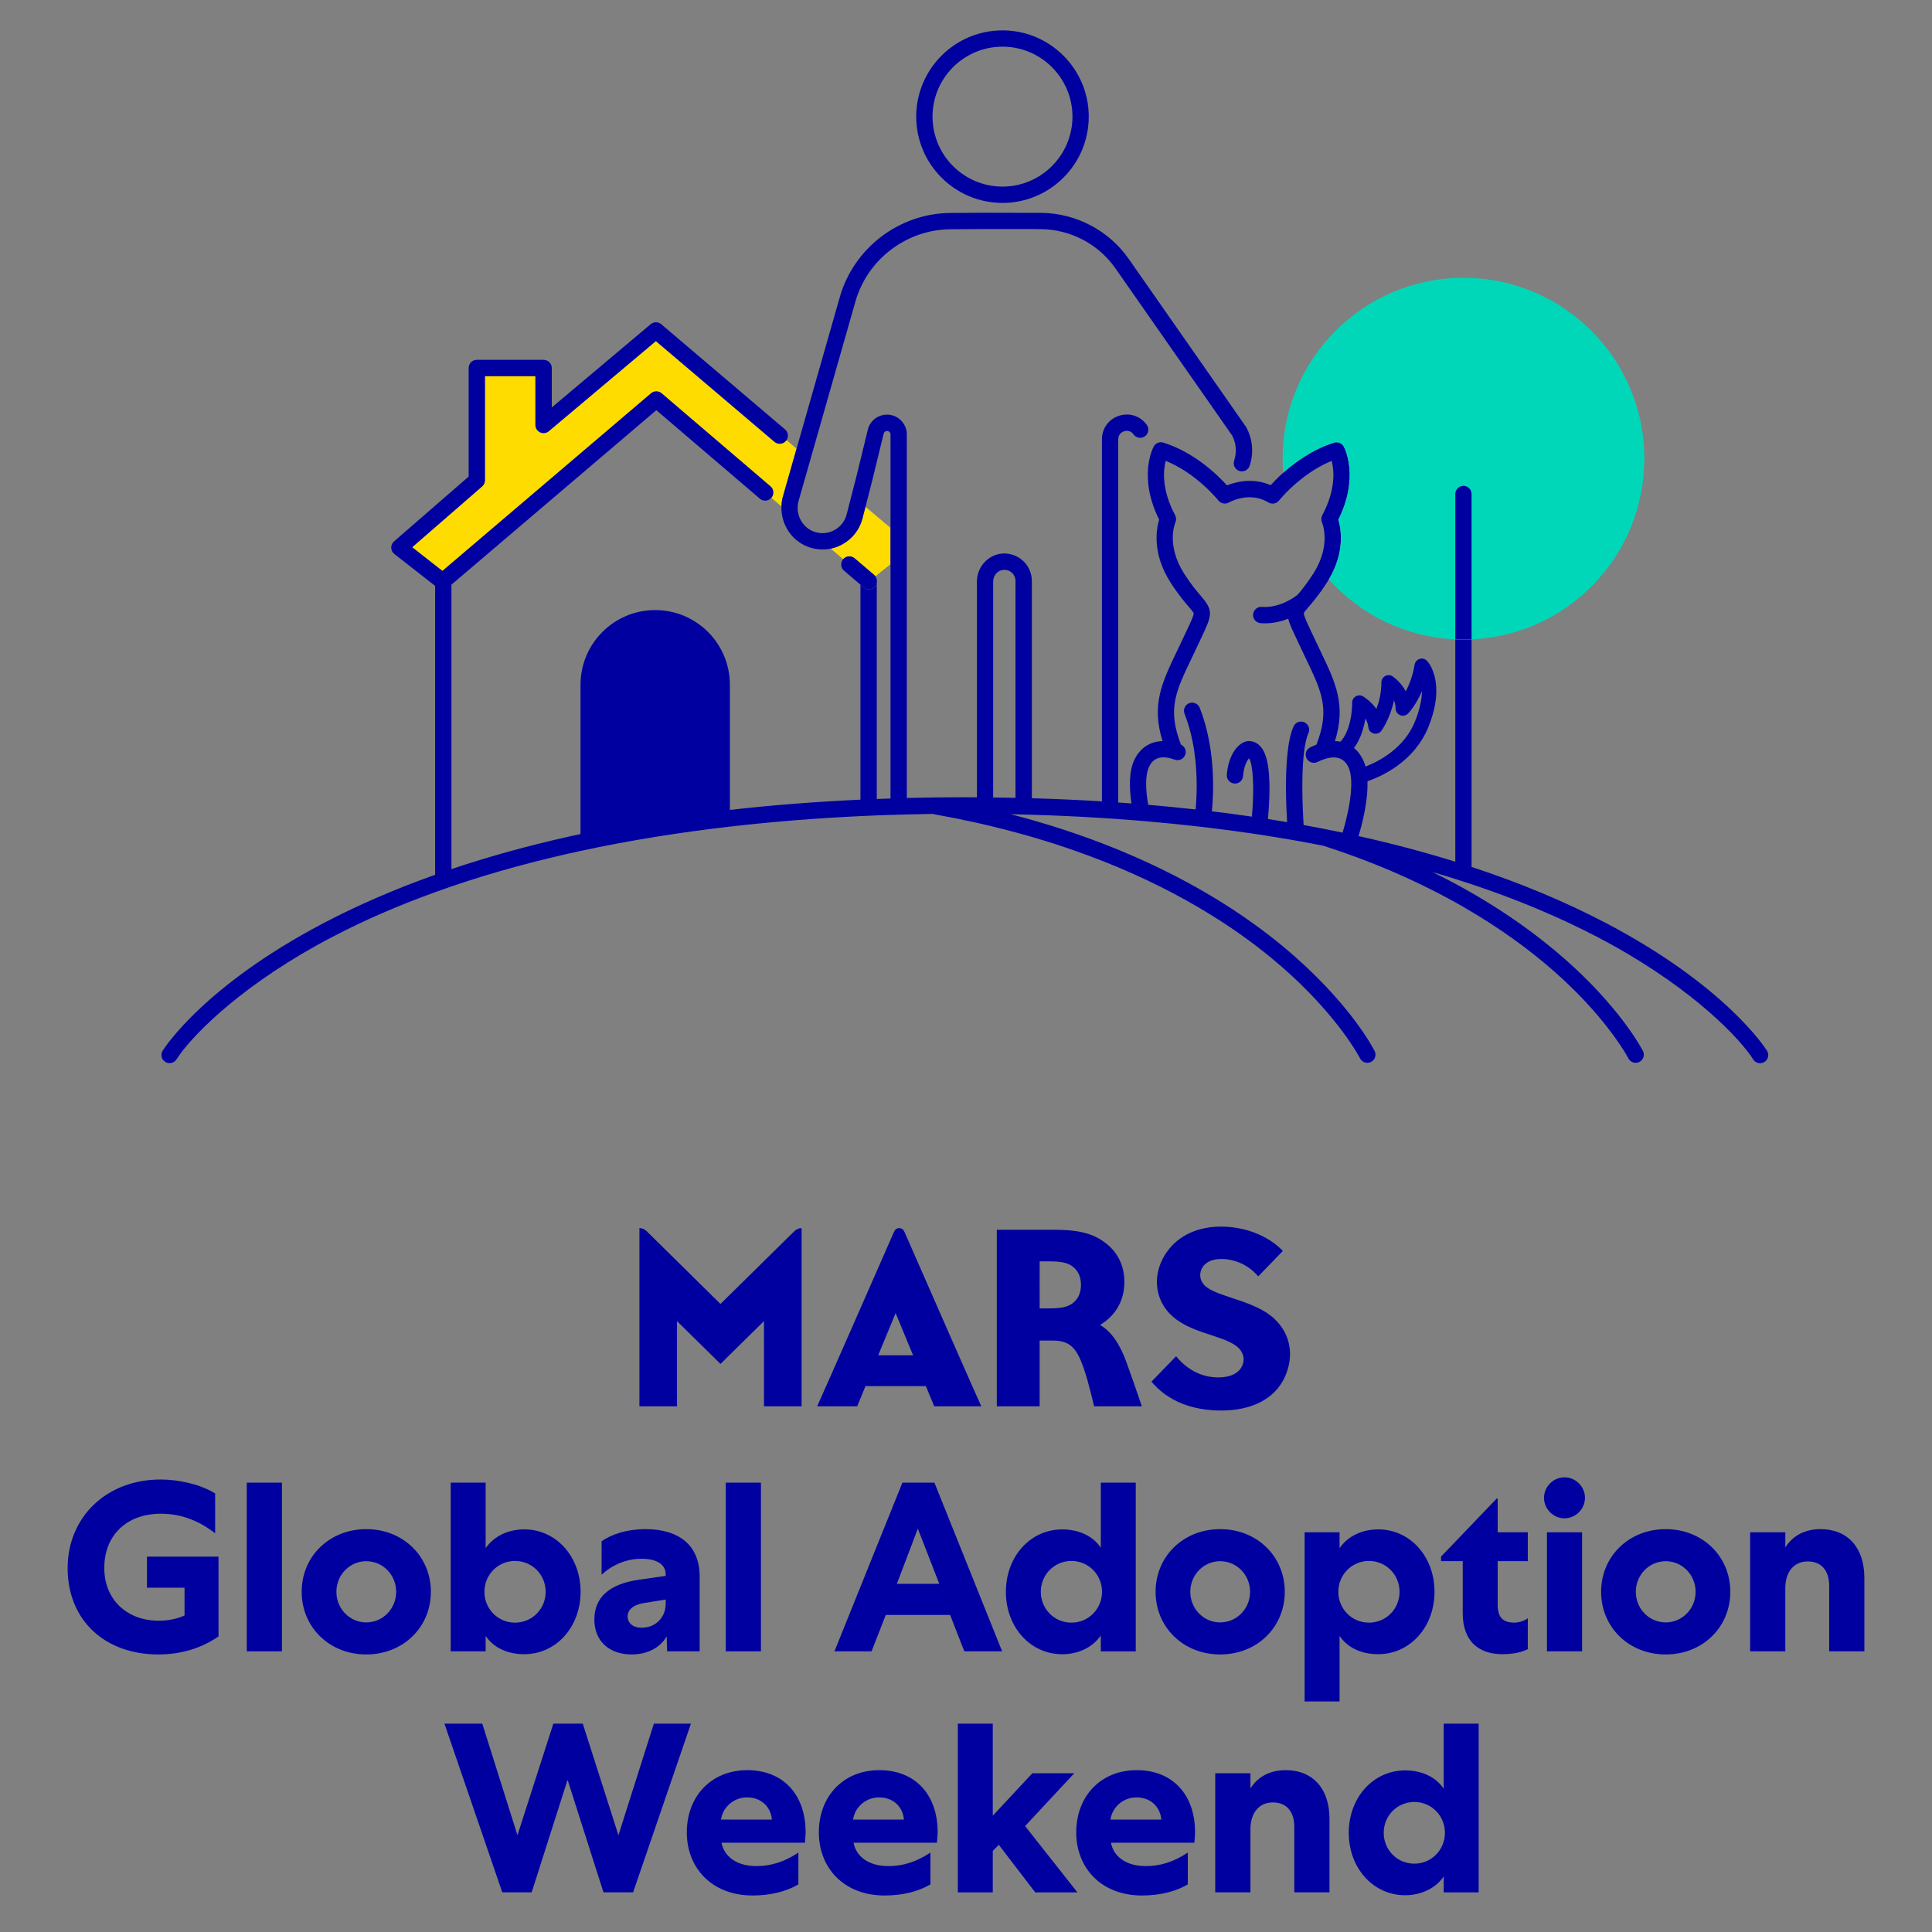 <?xml version="1.0" encoding="UTF-8"?>
<svg id="Layer_2" xmlns="http://www.w3.org/2000/svg" version="1.1" viewBox="0 0 1080 1080" width="300px" height="300px" preserveAspectRatio="none">
  <rect x="0" y="0" width="1080" height="1080" fill="#808080" stroke="none"/>
  <!-- Generator: Adobe Illustrator 29.7.1, SVG Export Plug-In . SVG Version: 2.1.1 Build 8)  -->
  <defs>
    <style>
      .st0 {
        fill: none;
        stroke-width: 6.89px;
      }

      .st0, .st1 {
        stroke: #0000a0;
        stroke-linecap: round;
        stroke-linejoin: round;
      }

      .st1 {
        fill: #fff;
        stroke-width: 6.12px;
      }

      .st2 {
        fill: #0000a0;
      }

      .st3 {
        fill: #00d7b9;
      }

      .st4 {
        fill: #ffdc00;
      }
    </style>
  </defs>
  <g>
    <g>
      <path class="st4" d="M445.24,250.75h0l-7.81,27.42c-.03.07-.04.15-.07.21-.36,1.56-.56,3.12-.6,4.67l-5.61-4.78c1.64-1.92,1.42-4.79-.5-6.43l-60.65-51.83-.19-.16c-1.71-1.46-4.21-1.46-5.92,0l-116.62,99.29-16.91-13.24,39.11-33.99c.99-.87,1.58-2.12,1.58-3.44v-58.22h28.21v27.29c0,1.77,1.03,3.39,2.63,4.14,1.6.74,3.51.49,4.86-.65l59.85-50.37,66.28,56.31c1.92,1.63,4.79,1.4,6.42-.52.12-.13.23-.28.32-.42l5.61,4.73h.01Z"/>
      <path class="st4" d="M497.75,295.05v20.36l-8.38,6.74c-.2-.25-.42-.5-.68-.72l-10.94-9.33c-1.91-1.64-4.79-1.42-6.42.5l-6.91-5.91c2.33-.49,4.59-1.34,6.71-2.56,5.48-3.12,9.37-8.21,10.95-14.31l1.69-6.57,13.97,11.78v.02Z"/>
    </g>
    <g>
      <path class="st2" d="M490.07,325.26v1.02c-.17.56-.46,1.1-.87,1.58-.9,1.06-2.18,1.6-3.47,1.6-1.05,0-2.11-.36-2.97-1.1l-1.81-1.55-9.11-7.79c-1.92-1.63-2.14-4.51-.5-6.42,1.63-1.92,4.51-2.15,6.42-.5l10.94,9.33c.25.21.48.46.68.72l-.32.25c.64.78,1.02,1.77,1.02,2.86h-.01Z"/>
      <path class="st2" d="M490.07,326.28v-1.02c0-1.09-.38-2.08-1.02-2.86l.32-.25c.9,1.18,1.14,2.74.7,4.13h0Z"/>
    </g>
  </g>
  <g>
    <path class="st2" d="M560.4,16.98c-26.6,0-48.23,21.63-48.23,48.22s21.63,48.23,48.23,48.23,48.22-21.63,48.22-48.23-21.63-48.22-48.22-48.22ZM560.4,104.31c-21.57,0-39.11-17.54-39.11-39.11s17.54-39.11,39.11-39.11,39.11,17.56,39.11,39.11-17.56,39.11-39.11,39.11Z"/>
    <path class="st2" d="M987.71,587.31c-.91-1.46-23.21-36.3-90.01-71.34-22.67-11.89-47.78-22.38-75.08-31.35v-127.21c-1.51.07-3.03.11-4.55.11s-3.05-.04-4.55-.11v124.3c-16.88-5.27-34.56-9.97-52.99-14.09-.37-.08-.74-.16-1.11-.24,2.03-6.67,5.35-19.52,5-30.64,7.81-2.69,26.23-10.88,34.11-30.49,10.14-25.22-.41-36.41-.86-36.87-1.07-1.1-2.66-1.5-4.12-1.03-1.46.46-2.53,1.69-2.78,3.2-1.06,6.37-3.06,11.36-4.94,14.93-2.79-5.3-7.07-8.21-7.33-8.38-1.24-.83-2.85-.91-4.17-.2-1.31.7-2.13,2.08-2.13,3.58,0,5.88-1.34,10.98-2.79,14.82-3.14-4.44-7.19-6.86-7.45-7.02-1.27-.74-2.83-.74-4.1.01-1.27.74-2.03,2.12-2,3.57.09,4.32-.98,15.86-6.55,21.75-.98-.2-2-.3-3.06-.33,6.28-20.31.4-32.56-8.09-50.29-1.03-2.14-2.11-4.4-3.23-6.78-.68-1.46-1.3-2.78-1.87-3.99-2.41-5.12-4.16-8.82-4.22-10.27-.03-.52.95-1.69,2.7-3.71,2.3-2.67,5.79-6.7,10.18-13.54.38-.6.75-1.2,1.11-1.79,9.16-15.49,6.83-28.4,5.3-33.42,12-24.06,3.4-40.22,3.02-40.91-1.05-1.91-3.28-2.81-5.36-2.16-11.94,3.73-21.81,10.91-28.49,16.88-3.02,2.69-5.39,5.14-6.99,6.92-9.98-4.34-19.48-1.87-24.43.11-5.12-5.68-18.14-18.46-35.58-23.91-2.07-.65-4.32.25-5.36,2.16-.37.69-8.96,16.85,3.02,40.91-1.58,5.22-4.05,18.93,6.41,35.21,4.4,6.85,7.88,10.87,10.18,13.54,1.75,2.01,2.73,3.19,2.71,3.71-.07,1.46-1.81,5.15-4.24,10.27-.57,1.2-1.19,2.53-1.87,3.99-1.11,2.38-2.2,4.63-3.23,6.78-8.49,17.73-14.35,29.98-8.08,50.29-6.83.19-12.35,3.68-15.58,10.14-3.24,6.49-3.07,15.94-1.77,24.71-2.45-.19-4.91-.37-7.39-.53v-203.02c0-3.19,2.5-4.24,3.27-4.49.77-.24,3.42-.85,5.27,1.75,1.47,2.05,4.32,2.53,6.37,1.06.82-.58,1.39-1.39,1.67-2.28.45-1.32.26-2.85-.61-4.08-3.56-4.99-9.64-7-15.48-5.14-5.84,1.88-9.61,7.04-9.61,13.17v202.41c-12.83-.79-25.9-1.38-39.18-1.76v-121.45c0-4.29-1.81-8.42-4.98-11.32-3.16-2.9-7.45-4.34-11.74-3.99-7.85.69-13.99,7.56-13.99,15.66v120.59c-2.25-.03-4.5-.03-6.77-.03-10.95,0-21.75.13-32.42.4v-203.23c0-6.1-4.97-11.07-11.06-11.07-5.12,0-9.55,3.47-10.75,8.45l-6.33,25.99-2.7,10.49-2.79,10.84c-.94,3.69-3.3,6.77-6.61,8.65-3.32,1.89-7.18,2.33-10.86,1.26-7.04-2.07-11.23-9.48-9.55-16.92l6.66-23.34,25.26-88.63c6.74-23.65,28.61-40.26,53.21-40.41l18.63-.12h26.63l5.38.07c16.54.19,32.05,8.39,41.51,21.94l65.21,93.38c2.29,4.32,2.71,9.41,1.14,14.05,0,.01-.01.03-.01.04-.78,2.37.5,4.94,2.87,5.75,2.38.81,4.98-.48,5.79-2.86,2.41-7.12,1.72-14.97-1.89-21.57-.08-.13-.17-.28-.26-.41l-65.35-93.59c-11.15-15.97-29.42-25.62-48.88-25.84l-32.13-.07-18.67.12c-28.61.17-54.07,19.52-61.92,47.04l-24.14,84.66h0l-7.81,27.42c-.03.07-.04.15-.07.21-.36,1.56-.56,3.12-.6,4.67h0c-.36,10.51,6.24,20.18,16.46,23.17,3.71,1.09,7.53,1.23,11.2.48,2.33-.49,4.59-1.34,6.71-2.56,5.48-3.12,9.37-8.21,10.95-14.31l1.69-6.57,3.8-14.8,6.34-26.06c.21-.87.99-1.48,1.89-1.48,1.07,0,1.93.87,1.93,1.95v203.5c-2.57.08-5.14.17-7.68.27v-120.35c-.17.56-.46,1.1-.87,1.58-.9,1.06-2.18,1.6-3.47,1.6-1.05,0-2.11-.36-2.97-1.1l-1.81-1.55v120.21c-25.18,1.15-49.53,3.06-72.99,5.73v-69.95c0-11.53-4.67-21.97-12.22-29.53-7.56-7.56-17.99-12.23-29.53-12.23-23.05,0-41.75,18.69-41.75,41.76v83.43c-2.14.45-4.28.91-6.39,1.39-23.13,5.18-45.08,11.25-65.76,18.21v-159l114.54-97.53,57.89,49.48c1.92,1.63,4.79,1.4,6.42-.5,1.64-1.92,1.42-4.79-.5-6.43l-60.65-51.83-.19-.16c-1.71-1.46-4.21-1.46-5.92,0l-116.62,99.29-16.91-13.24,39.11-33.99c.99-.87,1.58-2.12,1.58-3.44v-58.22h28.21v27.29c0,1.77,1.03,3.39,2.63,4.14,1.6.74,3.51.49,4.86-.65l59.85-50.37,66.28,56.31c1.92,1.63,4.79,1.4,6.42-.52.12-.13.23-.28.32-.42,1.27-1.91.95-4.5-.83-6.01l-68.99-58.61-.21-.19c-1.71-1.44-4.21-1.44-5.92,0l-55.28,46.53v-22.07c0-2.52-2.04-4.55-4.57-4.55h-37.34c-2.52,0-4.55,2.04-4.55,4.55v60.71l-41.72,36.25c-1.03.9-1.6,2.21-1.58,3.56.04,1.36.69,2.63,1.76,3.48l22.79,17.82v161.5c-22.4,7.96-43.22,16.97-62.31,26.98-66.78,35.03-89.08,69.88-89.99,71.34-1.34,2.13-.69,4.94,1.44,6.28,2.13,1.34,4.95.7,6.29-1.43.46-.74,1.02-1.55,1.64-2.42,9.4-13.12,36.95-40.7,85.7-66.13,18.23-9.51,37.43-17.75,57.22-24.89,3.02-1.11,6.06-2.18,9.12-3.22,23.49-8.02,47.73-14.55,72.16-19.83,27.9-6.02,56.02-10.45,83.49-13.61,25.09-2.9,49.64-4.75,72.99-5.87,3.06-.13,6.1-.26,9.12-.4,2.65-.09,5.28-.2,7.89-.28,1.54-.05,3.06-.09,4.58-.13,1.54-.05,3.06-.09,4.58-.13,4.87-.13,9.67-.22,14.39-.29.26.11.53.17.82.23,7.71,1.36,15.19,2.86,22.43,4.46,1.5.33,2.99.66,4.48,1.01,1.5.34,2.99.69,4.46,1.05,6.04,1.44,11.9,2.97,17.61,4.55,2.3.64,4.57,1.28,6.82,1.95,8.43,2.48,16.5,5.1,24.19,7.84,2.24.78,4.44,1.59,6.62,2.4,47.31,17.65,80.41,39.39,102.09,57.34,30.33,25.1,44.5,47.56,48.19,53.97.66,1.15.98,1.77,1.01,1.81.79,1.6,2.41,2.53,4.08,2.53.69,0,1.39-.16,2.04-.49,1.54-.75,2.44-2.26,2.5-3.85.05-.75-.11-1.54-.46-2.26-.56-1.11-14.02-27.55-51.07-58.34-21.5-17.86-53.9-39.38-99.75-57.17-1.54-.6-3.08-1.19-4.65-1.77-1.63-.61-3.27-1.22-4.94-1.83-9.49-3.43-19.52-6.7-30.11-9.74-1.69-.48-3.4-.97-5.12-1.44-1.6-.44-3.22-.87-4.85-1.31-.98-.25-1.97-.52-2.97-.77.95.01,1.92.04,2.89.07,1.52.03,3.06.07,4.61.11,1.54.04,3.07.08,4.62.13,12.41.37,25.22.94,38.37,1.76,1.52.09,3.06.2,4.61.3,1.52.09,3.05.2,4.58.32,3.19.22,6.41.46,9.64.72,1.6.13,3.2.26,4.82.4,1.59.13,3.18.28,4.78.42,7.69.67,15.48,1.46,23.32,2.33,3.01.33,6.04.69,9.07,1.06,7.55.91,15.13,1.92,22.75,3.03,2.82.41,5.65.83,8.49,1.27,1.17.19,2.32.37,3.5.57h.01c3.12.5,6.26,1.02,9.4,1.55,2.56.44,5.12.89,7.68,1.36,1.52.26,3.03.54,4.55.85h.01c2.3.41,4.59.86,6.9,1.32.01,0,.03,0,.04.01,2.53.81,5.02,1.63,7.47,2.46,63.12,21.44,103.46,50.79,126.54,72.18,21.74,20.14,32.46,36.98,35.62,42.41.69,1.16,1.02,1.81,1.03,1.84.81,1.59,2.41,2.5,4.08,2.5.69,0,1.39-.16,2.05-.49,1.52-.77,2.42-2.26,2.49-3.85.05-.77-.11-1.55-.48-2.28-.44-.85-10.78-20.95-38.18-46.45-13.31-12.37-32.16-27.31-57.55-41.94-2.94-1.69-5.97-3.39-9.11-5.07-4.08-2.2-8.31-4.38-12.71-6.55,4.26,1.24,8.5,2.53,12.71,3.87,3.05.95,6.08,1.93,9.11,2.94,24.32,8.12,47.88,17.81,70.01,29.35,48.78,25.45,76.32,53.04,85.72,66.13.62.87,1.17,1.67,1.63,2.41.86,1.39,2.34,2.15,3.87,2.15.82,0,1.66-.23,2.41-.69,2.14-1.34,2.79-4.14,1.46-6.29l-.05-.05ZM567.66,446.01c-4.14-.09-8.3-.16-12.49-.2v-120.67c0-3.4,2.49-6.3,5.68-6.57,1.77-.16,3.48.41,4.78,1.6,1.31,1.2,2.03,2.83,2.03,4.61v121.23h0ZM750.48,465.45c-3.23-.69-6.49-1.34-9.76-1.99h-.01l-3.72-.72c-2.74-.53-5.49-1.05-8.26-1.54-.68-10.62-1.23-27.31.08-39.51.54-4.93,1.38-9.12,2.62-11.88,1.05-2.29.04-4.99-2.26-6.04-2.29-1.05-4.99-.03-6.04,2.26-1.73,3.81-2.82,9.31-3.46,15.48-1.32,12.8-.75,28.51-.17,38.07-3.54-.6-7.11-1.18-10.7-1.73.3-3.39.62-7.63.77-12.08.44-13.48-.89-20.51-2.53-24.49-.75-1.84-1.59-3.03-2.36-3.91-1.63-1.85-3.68-2.93-5.97-3.08-.17-.03-.36-.04-.54-.04h-.08c-.15,0-.29.01-.42.03-.12,0-.24.01-.34.04-.07,0-.15.01-.21.03-2.81.46-5.71,2.77-7.88,6.59-1.77,3.11-3.06,7.23-3.44,12.17-.19,2.52,1.69,4.7,4.21,4.89.12.01.24.01.34.01,2.37,0,4.37-1.81,4.54-4.21.42-5.65,2.24-8.7,3.34-9.93,2.16,3.27,3.07,16.46,1.58,32.64-7.35-1.07-14.8-2.07-22.35-2.97.74-7.84,1.22-19.74-.52-32.82-1.07-8.12-3.02-16.7-6.28-25.04-.91-2.34-3.56-3.5-5.91-2.58-2.34.91-3.51,3.56-2.58,5.91,2.78,7.1,4.5,14.46,5.51,21.53,1.81,12.64,1.36,24.35.69,31.95-8.73-.97-17.57-1.83-26.53-2.6-1.39-8.09-1.85-16.51.57-21.38.95-1.91,3.85-7.69,14.27-3.85,2.37.86,4.99-.34,5.85-2.71.19-.49.26-.99.28-1.48.04-1.79-.98-3.47-2.66-4.24-7.63-19.85-3.03-29.45,5.98-48.27,1.05-2.17,2.14-4.46,3.27-6.87.68-1.43,1.28-2.74,1.85-3.95,6.22-13.17,7.33-15.54.19-23.83-2.26-2.62-5.38-6.22-9.41-12.51-10.3-16.02-5.19-28.25-4.98-28.73.58-1.3.53-2.78-.13-4.04-7.67-14.39-6.65-25.14-5.28-30.41,17.33,7,29.31,21.99,29.43,22.15,1.4,1.77,3.92,2.25,5.88,1.13.46-.27,11.35-6.37,21.95-.13.05.03.11.07.16.09.12.08.25.15.37.2.12.05.24.11.36.15.13.07.28.11.42.15.21.07.45.11.68.12.17.03.34.04.52.04.2,0,.38-.01.58-.04.11-.01.2-.03.3-.05.09-.01.17-.03.25-.05.15-.03.28-.08.41-.13.09-.03.2-.07.29-.12.38-.16.74-.37,1.06-.65.12-.08.23-.19.33-.29.13-.12.25-.25.36-.4,0-.01.01-.01.03-.03.05-.07.11-.13.16-.21.46-.56,1.71-2.03,3.61-3.98,4.86-4.99,14.05-13.24,25.63-17.93,1.38,5.3,2.38,16.03-5.28,30.41-.65,1.23-.69,2.73-.13,4,.19.46,4.38,10.5-2.41,24.26-.71,1.47-1.56,2.97-2.56,4.51-3.63,5.63-6.49,9.11-8.67,11.65-.4.3-1.27.98-2.52,1.77-3.52,2.26-10.06,5.57-17.46,5.02-2.5-.19-4.7,1.68-4.9,4.2-.19,2.52,1.69,4.7,4.2,4.9.82.07,1.62.09,2.41.09,4.85,0,9.28-1.11,13-2.57.7,2.81,2.33,6.26,4.7,11.28.57,1.21,1.19,2.52,1.85,3.95.93,2,1.85,3.92,2.73,5.75.19.38.36.75.54,1.13,8.02,16.74,12.54,26.18,8.09,42-.56,1.99-1.24,4.06-2.11,6.26-1.14.44-2.3.94-3.47,1.52-1.58.78-2.5,2.34-2.54,3.99-.01.7.15,1.43.48,2.12,1.13,2.26,3.85,3.18,6.12,2.07,5.8-2.87,13.48-4.77,17.16,2.61,4.17,8.35-.2,27.23-3.16,36.94v-.05ZM756.89,418.13c3.76-5.02,5.53-11.36,6.36-16.47.85,1.38,1.5,2.99,1.66,4.78.13,1.69,1.31,3.12,2.94,3.57,1.64.46,3.38-.15,4.37-1.52.26-.34,4.9-6.85,7.03-16.96.54,1.34.89,2.83.89,4.5s.99,3.11,2.5,3.75c1.52.62,3.26.28,4.42-.89.25-.24,4.34-4.42,7.81-12.5-.05,4.25-1.02,9.8-3.85,16.83-6.14,15.28-20.47,22.51-27.7,25.28-.38-1.44-.89-2.81-1.51-4.06-1.3-2.58-2.95-4.69-4.91-6.3h-.01Z"/>
    <path class="st1" d="M686.03,269.93"/>
  </g>
  <g>
    <path class="st3" d="M919.17,256.4c0,54.32-42.83,98.63-96.55,101.01-1.51.07-3.03.11-4.55.11s-3.05-.04-4.55-.11c-28.06-1.24-53.15-13.92-70.7-33.48,9.16-15.49,6.83-28.4,5.3-33.42,12-24.06,3.4-40.22,3.02-40.91-1.05-1.91-3.28-2.81-5.36-2.16-11.94,3.73-21.81,10.91-28.49,16.88-.2-2.62-.3-5.26-.3-7.92,0-55.83,45.25-101.1,101.1-101.1s101.1,45.27,101.1,101.1h-.02Z"/>
    <path class="st2" d="M822.62,276.15v81.25c-1.51.07-3.03.11-4.55.11s-3.05-.04-4.55-.11v-81.25c0-2.52,2.04-4.57,4.55-4.57s4.55,2.05,4.55,4.57Z"/>
  </g>
  <g id="mars">
    <path class="st2" d="M712.35,737.17c-10.74-10.06-30.24-11.8-37.95-17.72-3.03-2.32-4.1-5.72-3.11-8.99,1.22-4.04,5.3-6.67,11.29-6.67,8.26,0,15.65,3.69,20.79,9.71l13.77-14.21c-8.1-8.49-21.08-13.61-34.72-13.61-15.9,0-27.91,7.59-33.26,19.67-4.16,9.39-2.74,19.17,2.38,26.22,9.88,13.61,30.73,14.02,39.76,21.01,3.22,2.49,5.02,6.51,3.1,10.86-1.67,3.8-5.84,6.38-12.71,6.54-9.51.22-17.99-4.14-24.23-11.84l-13.78,14.22c9.12,10.88,22.69,16.13,39.08,16.13s29.95-6.12,35.66-19.15c5-11.39,3.22-23.5-6.08-32.17h.01ZM629.79,761.76c-3.89-10.78-8.62-17.42-14.87-21.12,7.75-4.57,13.61-12.55,13.61-23.98,0-8.98-3.64-16.36-9.96-21.38-6.39-5.08-13.81-7.82-28.96-7.82h-32.39v98.66h23.94v-36.73h7.41c8.08,0,12.14,3.02,15.53,11.04,2.86,6.77,4.89,14.82,7.51,25.69h26.69c-3.79-11.19-5.68-16.47-8.53-24.36h.02ZM599.62,728.51c-2.89,2.2-6.62,2.89-13.35,2.89h-5.1s-.05-26.29,0-26.29h5.1c7.02,0,10.51.77,13.33,2.87,3.24,2.42,4.67,6.05,4.67,10.26,0,4.57-1.6,7.94-4.66,10.27h0ZM443.69,688.59l-40.93,40.33-40.91-40.33c-1.23-1.21-2.48-2.05-4.41-2.05v99.58h21.01v-47.61l24.31,23.94,24.31-23.94v47.61h21.03v-99.58c-1.95,0-3.19.85-4.41,2.05ZM505.75,688.96c-.64-1.43-1.39-2.42-3.07-2.42s-2.45.99-3.08,2.42c-39.48,90.03-42.81,97.16-42.81,97.16h22.38l4.66-11.29h33.72l4.69,11.29h26.32s-2.25-4.62-42.81-97.16h0ZM490.93,757.6l9.73-23.57,9.76,23.57h-19.49Z"/>
  </g>
  <g>
    <path class="st2" d="M82.15,870.16v17.38h21.01v15.49c-3.36,1.62-8.49,2.97-14.42,2.97-17.37,0-30.44-11.45-30.44-29.5s12.26-30.32,31.66-30.32c12.26,0,22.1,4.58,30.31,10.91v-22.23c-8.21-5.11-20.34-7.81-30.44-7.81-30.85,0-52.01,21.55-52.01,49.45,0,29.76,21.29,48.35,50.66,48.35,13.48,0,24.79-3.91,33.68-10.1v-44.59h-40.01Z"/>
    <path class="st2" d="M137.95,828.81v94.3h19.66v-94.3h-19.66Z"/>
    <path class="st2" d="M204.75,854.8c-20.6,0-36.11,15.23-36.11,35.03s15.5,35.02,36.11,35.02,36.11-15.21,36.11-35.02-15.49-35.03-36.11-35.03h0ZM204.75,906.94c-9.16,0-16.7-7.55-16.7-17.11s7.53-17.11,16.7-17.11,16.71,7.55,16.71,17.11-7.55,17.11-16.71,17.11Z"/>
    <path class="st2" d="M293.03,854.94c-8.75,0-16.84,3.63-21.55,10.5v-36.64h-19.53v94.3h19.53v-8.62c4.71,7,12.8,10.23,21.55,10.23,17.91,0,31.52-15.23,31.52-34.89s-13.61-34.89-31.52-34.89h0ZM287.91,907.07c-9.56,0-17.11-7.68-17.11-17.24s7.55-17.25,17.11-17.25,17.12,7.69,17.12,17.25-7.55,17.24-17.12,17.24h0Z"/>
    <path class="st2" d="M360.68,854.8c-10.23,0-18.59,2.83-24.39,6.74v18.73c6.06-5.53,13.74-8.9,22.36-8.9s13.48,3.23,13.48,8.75v.81l-15.09,2.16c-16.56,2.42-24.79,9.97-24.79,22.23s8.49,19.53,20.88,19.53c7.96,0,15.64-3.23,19.54-10.1l.26,8.35h18.19v-41.76c0-17.25-11.19-26.55-30.45-26.55h.01ZM372.13,896.44c0,7.53-5.39,13.47-13.61,13.47-4.44,0-7.55-2.42-7.68-6.2,0-3.91,3.24-6.74,9.57-7.68l11.72-1.88v2.29h0Z"/>
    <path class="st2" d="M405.71,828.81v94.3h19.66v-94.3h-19.66Z"/>
    <path class="st2" d="M522.36,828.81h-17.91l-37.99,94.3h20.75l7.94-20.34h35.97l7.94,20.34h21.14l-37.85-94.3h0ZM501.35,885.38l11.72-30.85,12,30.85h-23.72Z"/>
    <path class="st2" d="M615.36,828.81v36.37c-4.58-6.87-12.79-10.23-21.55-10.23-17.91,0-31.52,15.21-31.52,34.89s13.61,34.89,31.52,34.89c8.76,0,16.97-3.77,21.55-10.5v8.88h19.54v-94.3h-19.54ZM598.93,907.07c-9.57,0-17.11-7.68-17.11-17.24s7.53-17.25,17.11-17.25,17.11,7.69,17.11,17.25-7.55,17.24-17.11,17.24Z"/>
    <path class="st2" d="M682.09,854.8c-20.61,0-36.11,15.23-36.11,35.03s15.49,35.02,36.11,35.02,36.11-15.21,36.11-35.02-15.49-35.03-36.11-35.03h0ZM682.09,906.94c-9.16,0-16.71-7.55-16.71-17.11s7.55-17.11,16.71-17.11,16.71,7.55,16.71,17.11-7.55,17.11-16.71,17.11Z"/>
    <path class="st2" d="M770.38,854.94c-8.76,0-16.84,3.63-21.55,10.5v-8.88h-19.54v94.57h19.54v-36.65c4.71,7,12.79,10.23,21.55,10.23,17.91,0,31.52-15.23,31.52-34.89s-13.61-34.89-31.52-34.89h0ZM765.25,907.07c-9.56,0-17.11-7.68-17.11-17.24s7.55-17.25,17.11-17.25,17.11,7.69,17.11,17.25-7.53,17.24-17.11,17.24Z"/>
    <path class="st2" d="M854.05,872.72v-16.17h-16.84v-18.87h-.54l-31.11,32.46v2.57h12.11v29.1c0,14.82,8.09,22.89,22.23,22.89,6.2,0,11.06-1.2,14.15-2.82v-17.25c-2.03,1.48-4.86,2.42-7.55,2.42-6.2,0-9.29-2.82-9.29-9.97v-24.38h16.84v.02Z"/>
    <path class="st2" d="M864.74,856.56v66.54h19.66v-66.54h-19.66ZM874.56,825.84c-6.33,0-11.45,5.26-11.45,11.45s5.12,11.45,11.45,11.45,11.45-5.26,11.45-11.45-5.11-11.45-11.45-11.45Z"/>
    <path class="st2" d="M931.14,854.8c-20.61,0-36.11,15.23-36.11,35.03s15.49,35.02,36.11,35.02,36.11-15.21,36.11-35.02-15.49-35.03-36.11-35.03h0ZM931.14,906.94c-9.16,0-16.71-7.55-16.71-17.11s7.55-17.11,16.71-17.11,16.71,7.55,16.71,17.11-7.55,17.11-16.71,17.11Z"/>
    <path class="st2" d="M1017.66,854.8c-8.88,0-15.62,3.77-19.66,10.25v-8.49h-19.67v66.54h19.67v-35.3c0-9.29,4.98-14.95,12.53-14.95s12,4.98,12,13.74v36.5h19.66v-41.08c0-16.84-9.29-27.22-24.52-27.22h-.01Z"/>
    <path class="st2" d="M365.52,963.52l-19.81,62.37-19.94-62.37h-16.44l-20.07,62.37-19.66-62.37h-21.16l32.33,94.31h16.44l20.07-62.92,20.07,62.92h16.56l32.33-94.31h-20.73.01Z"/>
    <path class="st2" d="M450.35,1024.15c0-20.61-12.26-34.62-32.6-34.62s-33.82,14.82-33.82,34.76,14.01,35.3,36.77,35.3c10.51,0,19.13-2.42,25.61-6.2v-17.78c-7.96,5.26-15.49,7.55-23.45,7.55-11.17,0-18.05-5.39-19.53-13.07h46.61c.15-1.63.41-3.92.41-5.93h0ZM403.06,1017.15c.95-6.74,6.87-12.39,14.55-12.39s13.21,4.98,13.88,12.39h-28.43Z"/>
    <path class="st2" d="M524.16,1024.15c0-20.61-12.26-34.62-32.6-34.62s-33.82,14.82-33.82,34.76,14.01,35.3,36.78,35.3c10.5,0,19.12-2.42,25.59-6.2v-17.78c-7.96,5.26-15.49,7.55-23.45,7.55-11.17,0-18.05-5.39-19.53-13.07h46.62c.13-1.63.4-3.92.4-5.93h0ZM476.88,1017.15c.94-6.74,6.87-12.39,14.55-12.39s13.2,4.98,13.88,12.39h-28.43Z"/>
    <path class="st2" d="M573.03,1020.79l27.47-29.51h-23.43l-22.1,23.71v-51.46h-19.53v94.31h19.53v-23.17l3.38-3.38,20.34,26.55h23.58l-29.23-37.05h-.01Z"/>
    <path class="st2" d="M668.04,1024.15c0-20.61-12.26-34.62-32.6-34.62s-33.82,14.82-33.82,34.76,14.01,35.3,36.78,35.3c10.51,0,19.13-2.42,25.59-6.2v-17.78c-7.94,5.26-15.49,7.55-23.43,7.55-11.19,0-18.06-5.39-19.54-13.07h46.62c.13-1.63.4-3.92.4-5.93h0ZM620.76,1017.15c.94-6.74,6.87-12.39,14.55-12.39s13.2,4.98,13.88,12.39h-28.43Z"/>
    <path class="st2" d="M718.66,989.53c-8.88,0-15.62,3.77-19.66,10.23v-8.49h-19.67v66.56h19.67v-35.3c0-9.29,4.98-14.96,12.53-14.96s12,4.99,12,13.74v36.52h19.66v-41.1c0-16.84-9.29-27.21-24.52-27.21h-.01Z"/>
    <path class="st2" d="M807.04,963.52v36.37c-4.58-6.87-12.79-10.23-21.55-10.23-17.91,0-31.52,15.23-31.52,34.89s13.61,34.9,31.52,34.9c8.76,0,16.97-3.77,21.55-10.51v8.9h19.54v-94.31h-19.54ZM790.61,1041.8c-9.56,0-17.11-7.68-17.11-17.25s7.55-17.24,17.11-17.24,17.11,7.68,17.11,17.24-7.55,17.25-17.11,17.25Z"/>
  </g>
  <path class="st0" d="M366.74,184.84"/>
  <path class="st0" d="M222.79,305.63"/>
</svg>